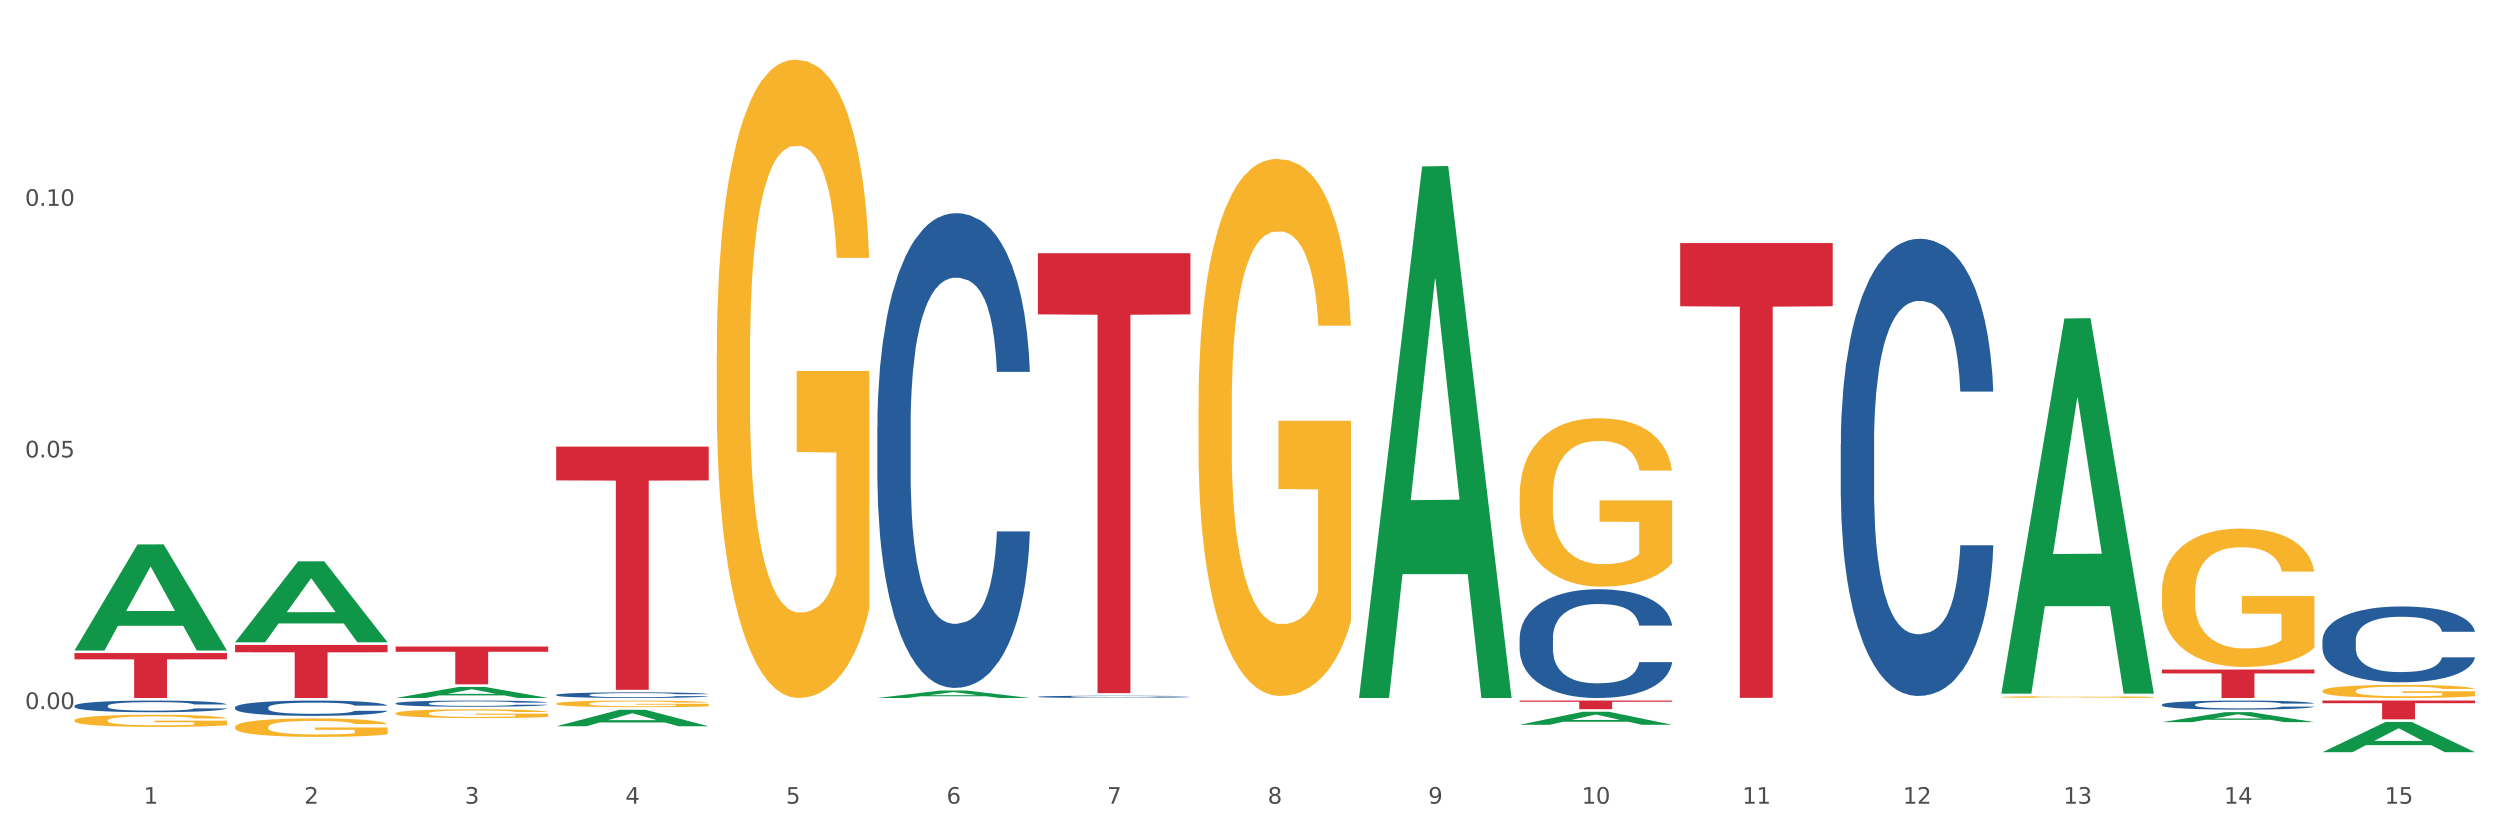 <?xml version="1.0" encoding="utf-8" standalone="no"?>
<!DOCTYPE svg PUBLIC "-//W3C//DTD SVG 1.1//EN"
  "http://www.w3.org/Graphics/SVG/1.1/DTD/svg11.dtd">
<svg xmlns:xlink="http://www.w3.org/1999/xlink" width="1080pt" height="360pt" viewBox="0 0 1080 360" xmlns="http://www.w3.org/2000/svg" version="1.1">
 <rect x="0" y="0" width="1080" height="360" fill="#333333" stroke="none"/>
 <defs>
  <style type="text/css">*{stroke-linejoin: round; stroke-linecap: butt}</style>
 </defs>
 <g id="figure_1">
  <g id="patch_1">
   <path d="M 0 360 
L 1080 360 
L 1080 0 
L 0 0 
z
" style="fill: #ffffff; stroke: #ffffff; stroke-linejoin: miter"/>
  </g>
  <g id="axes_1">
   <g id="matplotlib.axis_1">
    <g id="xtick_1">
     <g id="text_1">
      <!-- 1 -->
      <g style="fill: #4d4d4d" transform="translate(62.07 347.204) scale(0.096 -0.096)">
       <defs>
        <path id="DejaVuSans-31" d="M 794 531 
L 1825 531 
L 1825 4091 
L 703 3866 
L 703 4441 
L 1819 4666 
L 2450 4666 
L 2450 531 
L 3481 531 
L 3481 0 
L 794 0 
L 794 531 
z
" transform="scale(0.016)"/>
       </defs>
       <use xlink:href="#DejaVuSans-31"/>
      </g>
     </g>
    </g>
    <g id="xtick_2">
     <g id="text_2">
      <!-- 2 -->
      <g style="fill: #4d4d4d" transform="translate(131.436 347.204) scale(0.096 -0.096)">
       <defs>
        <path id="DejaVuSans-32" d="M 1228 531 
L 3431 531 
L 3431 0 
L 469 0 
L 469 531 
Q 828 903 1448 1529 
Q 2069 2156 2228 2338 
Q 2531 2678 2651 2914 
Q 2772 3150 2772 3378 
Q 2772 3750 2511 3984 
Q 2250 4219 1831 4219 
Q 1534 4219 1204 4116 
Q 875 4013 500 3803 
L 500 4441 
Q 881 4594 1212 4672 
Q 1544 4750 1819 4750 
Q 2544 4750 2975 4387 
Q 3406 4025 3406 3419 
Q 3406 3131 3298 2873 
Q 3191 2616 2906 2266 
Q 2828 2175 2409 1742 
Q 1991 1309 1228 531 
z
" transform="scale(0.016)"/>
       </defs>
       <use xlink:href="#DejaVuSans-32"/>
      </g>
     </g>
    </g>
    <g id="xtick_3">
     <g id="text_3">
      <!-- 3 -->
      <g style="fill: #4d4d4d" transform="translate(200.802 347.204) scale(0.096 -0.096)">
       <defs>
        <path id="DejaVuSans-33" d="M 2597 2516 
Q 3050 2419 3304 2112 
Q 3559 1806 3559 1356 
Q 3559 666 3084 287 
Q 2609 -91 1734 -91 
Q 1441 -91 1130 -33 
Q 819 25 488 141 
L 488 750 
Q 750 597 1062 519 
Q 1375 441 1716 441 
Q 2309 441 2620 675 
Q 2931 909 2931 1356 
Q 2931 1769 2642 2001 
Q 2353 2234 1838 2234 
L 1294 2234 
L 1294 2753 
L 1863 2753 
Q 2328 2753 2575 2939 
Q 2822 3125 2822 3475 
Q 2822 3834 2567 4026 
Q 2313 4219 1838 4219 
Q 1578 4219 1281 4162 
Q 984 4106 628 3988 
L 628 4550 
Q 988 4650 1302 4700 
Q 1616 4750 1894 4750 
Q 2613 4750 3031 4423 
Q 3450 4097 3450 3541 
Q 3450 3153 3228 2886 
Q 3006 2619 2597 2516 
z
" transform="scale(0.016)"/>
       </defs>
       <use xlink:href="#DejaVuSans-33"/>
      </g>
     </g>
    </g>
    <g id="xtick_4">
     <g id="text_4">
      <!-- 4 -->
      <g style="fill: #4d4d4d" transform="translate(270.169 347.204) scale(0.096 -0.096)">
       <defs>
        <path id="DejaVuSans-34" d="M 2419 4116 
L 825 1625 
L 2419 1625 
L 2419 4116 
z
M 2253 4666 
L 3047 4666 
L 3047 1625 
L 3713 1625 
L 3713 1100 
L 3047 1100 
L 3047 0 
L 2419 0 
L 2419 1100 
L 313 1100 
L 313 1709 
L 2253 4666 
z
" transform="scale(0.016)"/>
       </defs>
       <use xlink:href="#DejaVuSans-34"/>
      </g>
     </g>
    </g>
    <g id="xtick_5">
     <g id="text_5">
      <!-- 5 -->
      <g style="fill: #4d4d4d" transform="translate(339.535 347.204) scale(0.096 -0.096)">
       <defs>
        <path id="DejaVuSans-35" d="M 691 4666 
L 3169 4666 
L 3169 4134 
L 1269 4134 
L 1269 2991 
Q 1406 3038 1543 3061 
Q 1681 3084 1819 3084 
Q 2600 3084 3056 2656 
Q 3513 2228 3513 1497 
Q 3513 744 3044 326 
Q 2575 -91 1722 -91 
Q 1428 -91 1123 -41 
Q 819 9 494 109 
L 494 744 
Q 775 591 1075 516 
Q 1375 441 1709 441 
Q 2250 441 2565 725 
Q 2881 1009 2881 1497 
Q 2881 1984 2565 2268 
Q 2250 2553 1709 2553 
Q 1456 2553 1204 2497 
Q 953 2441 691 2322 
L 691 4666 
z
" transform="scale(0.016)"/>
       </defs>
       <use xlink:href="#DejaVuSans-35"/>
      </g>
     </g>
    </g>
    <g id="xtick_6">
     <g id="text_6">
      <!-- 6 -->
      <g style="fill: #4d4d4d" transform="translate(408.901 347.204) scale(0.096 -0.096)">
       <defs>
        <path id="DejaVuSans-36" d="M 2113 2584 
Q 1688 2584 1439 2293 
Q 1191 2003 1191 1497 
Q 1191 994 1439 701 
Q 1688 409 2113 409 
Q 2538 409 2786 701 
Q 3034 994 3034 1497 
Q 3034 2003 2786 2293 
Q 2538 2584 2113 2584 
z
M 3366 4563 
L 3366 3988 
Q 3128 4100 2886 4159 
Q 2644 4219 2406 4219 
Q 1781 4219 1451 3797 
Q 1122 3375 1075 2522 
Q 1259 2794 1537 2939 
Q 1816 3084 2150 3084 
Q 2853 3084 3261 2657 
Q 3669 2231 3669 1497 
Q 3669 778 3244 343 
Q 2819 -91 2113 -91 
Q 1303 -91 875 529 
Q 447 1150 447 2328 
Q 447 3434 972 4092 
Q 1497 4750 2381 4750 
Q 2619 4750 2861 4703 
Q 3103 4656 3366 4563 
z
" transform="scale(0.016)"/>
       </defs>
       <use xlink:href="#DejaVuSans-36"/>
      </g>
     </g>
    </g>
    <g id="xtick_7">
     <g id="text_7">
      <!-- 7 -->
      <g style="fill: #4d4d4d" transform="translate(478.267 347.204) scale(0.096 -0.096)">
       <defs>
        <path id="DejaVuSans-37" d="M 525 4666 
L 3525 4666 
L 3525 4397 
L 1831 0 
L 1172 0 
L 2766 4134 
L 525 4134 
L 525 4666 
z
" transform="scale(0.016)"/>
       </defs>
       <use xlink:href="#DejaVuSans-37"/>
      </g>
     </g>
    </g>
    <g id="xtick_8">
     <g id="text_8">
      <!-- 8 -->
      <g style="fill: #4d4d4d" transform="translate(547.634 347.204) scale(0.096 -0.096)">
       <defs>
        <path id="DejaVuSans-38" d="M 2034 2216 
Q 1584 2216 1326 1975 
Q 1069 1734 1069 1313 
Q 1069 891 1326 650 
Q 1584 409 2034 409 
Q 2484 409 2743 651 
Q 3003 894 3003 1313 
Q 3003 1734 2745 1975 
Q 2488 2216 2034 2216 
z
M 1403 2484 
Q 997 2584 770 2862 
Q 544 3141 544 3541 
Q 544 4100 942 4425 
Q 1341 4750 2034 4750 
Q 2731 4750 3128 4425 
Q 3525 4100 3525 3541 
Q 3525 3141 3298 2862 
Q 3072 2584 2669 2484 
Q 3125 2378 3379 2068 
Q 3634 1759 3634 1313 
Q 3634 634 3220 271 
Q 2806 -91 2034 -91 
Q 1263 -91 848 271 
Q 434 634 434 1313 
Q 434 1759 690 2068 
Q 947 2378 1403 2484 
z
M 1172 3481 
Q 1172 3119 1398 2916 
Q 1625 2713 2034 2713 
Q 2441 2713 2670 2916 
Q 2900 3119 2900 3481 
Q 2900 3844 2670 4047 
Q 2441 4250 2034 4250 
Q 1625 4250 1398 4047 
Q 1172 3844 1172 3481 
z
" transform="scale(0.016)"/>
       </defs>
       <use xlink:href="#DejaVuSans-38"/>
      </g>
     </g>
    </g>
    <g id="xtick_9">
     <g id="text_9">
      <!-- 9 -->
      <g style="fill: #4d4d4d" transform="translate(617 347.204) scale(0.096 -0.096)">
       <defs>
        <path id="DejaVuSans-39" d="M 703 97 
L 703 672 
Q 941 559 1184 500 
Q 1428 441 1663 441 
Q 2288 441 2617 861 
Q 2947 1281 2994 2138 
Q 2813 1869 2534 1725 
Q 2256 1581 1919 1581 
Q 1219 1581 811 2004 
Q 403 2428 403 3163 
Q 403 3881 828 4315 
Q 1253 4750 1959 4750 
Q 2769 4750 3195 4129 
Q 3622 3509 3622 2328 
Q 3622 1225 3098 567 
Q 2575 -91 1691 -91 
Q 1453 -91 1209 -44 
Q 966 3 703 97 
z
M 1959 2075 
Q 2384 2075 2632 2365 
Q 2881 2656 2881 3163 
Q 2881 3666 2632 3958 
Q 2384 4250 1959 4250 
Q 1534 4250 1286 3958 
Q 1038 3666 1038 3163 
Q 1038 2656 1286 2365 
Q 1534 2075 1959 2075 
z
" transform="scale(0.016)"/>
       </defs>
       <use xlink:href="#DejaVuSans-39"/>
      </g>
     </g>
    </g>
    <g id="xtick_10">
     <g id="text_10">
      <!-- 10 -->
      <g style="fill: #4d4d4d" transform="translate(683.312 347.204) scale(0.096 -0.096)">
       <defs>
        <path id="DejaVuSans-30" d="M 2034 4250 
Q 1547 4250 1301 3770 
Q 1056 3291 1056 2328 
Q 1056 1369 1301 889 
Q 1547 409 2034 409 
Q 2525 409 2770 889 
Q 3016 1369 3016 2328 
Q 3016 3291 2770 3770 
Q 2525 4250 2034 4250 
z
M 2034 4750 
Q 2819 4750 3233 4129 
Q 3647 3509 3647 2328 
Q 3647 1150 3233 529 
Q 2819 -91 2034 -91 
Q 1250 -91 836 529 
Q 422 1150 422 2328 
Q 422 3509 836 4129 
Q 1250 4750 2034 4750 
z
" transform="scale(0.016)"/>
       </defs>
       <use xlink:href="#DejaVuSans-31"/>
       <use xlink:href="#DejaVuSans-30" transform="translate(63.623 0)"/>
      </g>
     </g>
    </g>
    <g id="xtick_11">
     <g id="text_11">
      <!-- 11 -->
      <g style="fill: #4d4d4d" transform="translate(752.678 347.204) scale(0.096 -0.096)">
       <use xlink:href="#DejaVuSans-31"/>
       <use xlink:href="#DejaVuSans-31" transform="translate(63.623 0)"/>
      </g>
     </g>
    </g>
    <g id="xtick_12">
     <g id="text_12">
      <!-- 12 -->
      <g style="fill: #4d4d4d" transform="translate(822.044 347.204) scale(0.096 -0.096)">
       <use xlink:href="#DejaVuSans-31"/>
       <use xlink:href="#DejaVuSans-32" transform="translate(63.623 0)"/>
      </g>
     </g>
    </g>
    <g id="xtick_13">
     <g id="text_13">
      <!-- 13 -->
      <g style="fill: #4d4d4d" transform="translate(891.411 347.204) scale(0.096 -0.096)">
       <use xlink:href="#DejaVuSans-31"/>
       <use xlink:href="#DejaVuSans-33" transform="translate(63.623 0)"/>
      </g>
     </g>
    </g>
    <g id="xtick_14">
     <g id="text_14">
      <!-- 14 -->
      <g style="fill: #4d4d4d" transform="translate(960.777 347.204) scale(0.096 -0.096)">
       <use xlink:href="#DejaVuSans-31"/>
       <use xlink:href="#DejaVuSans-34" transform="translate(63.623 0)"/>
      </g>
     </g>
    </g>
    <g id="xtick_15">
     <g id="text_15">
      <!-- 15 -->
      <g style="fill: #4d4d4d" transform="translate(1030.143 347.204) scale(0.096 -0.096)">
       <use xlink:href="#DejaVuSans-31"/>
       <use xlink:href="#DejaVuSans-35" transform="translate(63.623 0)"/>
      </g>
     </g>
    </g>
    <g id="xtick_16"/>
    <g id="xtick_17"/>
    <g id="xtick_18"/>
    <g id="xtick_19"/>
    <g id="xtick_20"/>
    <g id="xtick_21"/>
    <g id="xtick_22"/>
    <g id="xtick_23"/>
    <g id="xtick_24"/>
    <g id="xtick_25"/>
    <g id="xtick_26"/>
    <g id="xtick_27"/>
    <g id="xtick_28"/>
    <g id="xtick_29"/>
   </g>
   <g id="matplotlib.axis_2">
    <g id="ytick_1">
     <g id="text_16">
      <!-- 0.00 -->
      <g style="fill: #4d4d4d" transform="translate(10.8 306.292) scale(0.096 -0.096)">
       <defs>
        <path id="DejaVuSans-2e" d="M 684 794 
L 1344 794 
L 1344 0 
L 684 0 
L 684 794 
z
" transform="scale(0.016)"/>
       </defs>
       <use xlink:href="#DejaVuSans-30"/>
       <use xlink:href="#DejaVuSans-2e" transform="translate(63.623 0)"/>
       <use xlink:href="#DejaVuSans-30" transform="translate(95.41 0)"/>
       <use xlink:href="#DejaVuSans-30" transform="translate(159.033 0)"/>
      </g>
     </g>
    </g>
    <g id="ytick_2">
     <g id="text_17">
      <!-- 0.05 -->
      <g style="fill: #4d4d4d" transform="translate(10.8 197.61) scale(0.096 -0.096)">
       <use xlink:href="#DejaVuSans-30"/>
       <use xlink:href="#DejaVuSans-2e" transform="translate(63.623 0)"/>
       <use xlink:href="#DejaVuSans-30" transform="translate(95.41 0)"/>
       <use xlink:href="#DejaVuSans-35" transform="translate(159.033 0)"/>
      </g>
     </g>
    </g>
    <g id="ytick_3">
     <g id="text_18">
      <!-- 0.10 -->
      <g style="fill: #4d4d4d" transform="translate(10.8 88.927) scale(0.096 -0.096)">
       <use xlink:href="#DejaVuSans-30"/>
       <use xlink:href="#DejaVuSans-2e" transform="translate(63.623 0)"/>
       <use xlink:href="#DejaVuSans-31" transform="translate(95.41 0)"/>
       <use xlink:href="#DejaVuSans-30" transform="translate(159.033 0)"/>
      </g>
     </g>
    </g>
    <g id="ytick_4"/>
    <g id="ytick_5"/>
    <g id="ytick_6"/>
   </g>
   <g id="PolyCollection_1">
    <path d="M 32.175 280.944 
L 32.243 280.901 
L 59.417 235.198 
L 70.695 235.155 
L 98.073 281.03 
L 85.029 281.03 
L 79.119 270.347 
L 51.061 270.347 
L 50.857 270.52 
L 45.151 281.03 
L 32.175 281.03 
L 32.175 280.944 
L 54.594 263.972 
L 75.586 263.929 
L 65.192 244.933 
L 65.056 244.847 
L 64.92 244.976 
L 54.526 263.929 
L 54.594 263.972 
L 32.175 280.944 
z
" clip-path="url(#pd19b964a0b)" style="fill: #109648"/>
    <path d="M 240.274 303.972 
L 240.351 303.969 
L 240.351 303.875 
L 240.507 303.794 
L 241.285 303.597 
L 242.452 303.434 
L 243.308 303.348 
L 244.164 303.277 
L 245.175 303.206 
L 246.42 303.133 
L 248.676 303.025 
L 250.077 302.97 
L 251.788 302.912 
L 254.9 302.828 
L 257.157 302.781 
L 259.491 302.742 
L 263.303 302.694 
L 265.793 302.673 
L 268.438 302.658 
L 271.628 302.647 
L 274.04 302.645 
L 279.33 302.652 
L 283.843 302.676 
L 286.021 302.694 
L 288.822 302.726 
L 290.3 302.747 
L 292.712 302.789 
L 295.202 302.844 
L 296.913 302.891 
L 299.481 302.98 
L 301.426 303.07 
L 303.215 303.18 
L 304.149 303.256 
L 304.849 303.327 
L 305.471 303.408 
L 306.094 303.537 
L 292.089 303.537 
L 291.545 303.445 
L 290.689 303.358 
L 289.444 303.274 
L 288.355 303.222 
L 286.488 303.156 
L 284.776 303.114 
L 282.987 303.083 
L 280.808 303.056 
L 279.097 303.043 
L 276.685 303.033 
L 271.939 303.035 
L 268.749 303.056 
L 266.571 303.083 
L 265.17 303.106 
L 263.925 303.133 
L 262.525 303.169 
L 260.891 303.224 
L 259.724 303.274 
L 258.557 303.337 
L 257.623 303.4 
L 256.768 303.474 
L 256.067 303.552 
L 255.523 303.634 
L 255.056 303.733 
L 254.667 303.899 
L 254.667 304.258 
L 254.823 304.339 
L 255.212 304.447 
L 255.678 304.528 
L 256.456 304.625 
L 257.157 304.691 
L 258.479 304.785 
L 259.957 304.864 
L 261.124 304.914 
L 262.291 304.956 
L 264.314 305.014 
L 266.571 305.061 
L 268.516 305.09 
L 271.161 305.116 
L 272.95 305.126 
L 274.506 305.132 
L 278.319 305.132 
L 281.042 305.124 
L 284.076 305.105 
L 286.41 305.082 
L 288.355 305.053 
L 290.533 305.006 
L 291.934 304.961 
L 291.934 304.413 
L 274.818 304.41 
L 274.818 304.046 
L 306.172 304.046 
L 306.172 305.116 
L 304.849 305.171 
L 303.371 305.221 
L 301.815 305.265 
L 299.481 305.321 
L 296.68 305.373 
L 294.19 305.41 
L 291.545 305.441 
L 288.433 305.47 
L 284.387 305.496 
L 281.897 305.507 
L 278.785 305.515 
L 275.129 305.517 
L 271.939 305.512 
L 268.827 305.499 
L 265.559 305.475 
L 262.369 305.441 
L 259.957 305.407 
L 257.546 305.365 
L 254.978 305.31 
L 252.955 305.258 
L 251.399 305.21 
L 249.688 305.15 
L 247.82 305.071 
L 246.42 305.001 
L 245.175 304.927 
L 243.853 304.833 
L 242.919 304.751 
L 241.985 304.649 
L 241.441 304.573 
L 240.818 304.455 
L 240.351 304.29 
L 240.274 303.972 
z
" clip-path="url(#pd19b964a0b)" style="fill: #f7b32b"/>
    <path d="M 309.64 153.196 
L 309.718 152.945 
L 309.718 143.878 
L 309.873 136.071 
L 310.651 117.182 
L 311.818 101.567 
L 312.674 93.256 
L 313.53 86.456 
L 314.541 79.656 
L 315.786 72.604 
L 318.042 62.278 
L 319.443 56.989 
L 321.155 51.448 
L 324.267 43.389 
L 326.523 38.856 
L 328.857 35.078 
L 332.669 30.545 
L 335.159 28.53 
L 337.804 27.019 
L 340.994 26.011 
L 343.406 25.759 
L 348.696 26.515 
L 353.209 28.782 
L 355.387 30.545 
L 358.188 33.567 
L 359.666 35.582 
L 362.078 39.611 
L 364.568 44.9 
L 366.279 49.434 
L 368.847 57.997 
L 370.792 66.559 
L 372.581 77.137 
L 373.515 84.441 
L 374.215 91.241 
L 374.838 99.048 
L 375.46 111.389 
L 361.456 111.389 
L 360.911 102.574 
L 360.055 94.263 
L 358.81 86.204 
L 357.721 81.167 
L 355.854 74.871 
L 354.142 70.841 
L 352.353 67.819 
L 350.174 65.3 
L 348.463 64.041 
L 346.051 63.034 
L 341.305 63.285 
L 338.115 65.3 
L 335.937 67.819 
L 334.536 70.085 
L 333.292 72.604 
L 331.891 76.13 
L 330.257 81.419 
L 329.09 86.204 
L 327.923 92.248 
L 326.99 98.293 
L 326.134 105.345 
L 325.434 112.9 
L 324.889 120.708 
L 324.422 130.278 
L 324.033 146.145 
L 324.033 180.648 
L 324.189 188.456 
L 324.578 198.782 
L 325.045 206.589 
L 325.823 215.907 
L 326.523 222.204 
L 327.845 231.27 
L 329.324 238.826 
L 330.491 243.611 
L 331.658 247.641 
L 333.681 253.182 
L 335.937 257.715 
L 337.882 260.485 
L 340.527 263.004 
L 342.317 264.011 
L 343.873 264.515 
L 347.685 264.515 
L 350.408 263.759 
L 353.442 261.996 
L 355.776 259.73 
L 357.721 256.959 
L 359.9 252.426 
L 361.3 248.144 
L 361.3 195.507 
L 344.184 195.256 
L 344.184 160.248 
L 375.538 160.248 
L 375.538 263.004 
L 374.215 268.293 
L 372.737 273.078 
L 371.181 277.359 
L 368.847 282.648 
L 366.046 287.685 
L 363.556 291.211 
L 360.911 294.233 
L 357.799 297.004 
L 353.753 299.522 
L 351.264 300.53 
L 348.152 301.285 
L 344.495 301.537 
L 341.305 301.033 
L 338.193 299.774 
L 334.925 297.507 
L 331.736 294.233 
L 329.324 290.959 
L 326.912 286.93 
L 324.344 281.641 
L 322.322 276.604 
L 320.766 272.07 
L 319.054 266.278 
L 317.187 258.722 
L 315.786 251.922 
L 314.541 244.87 
L 313.219 235.804 
L 312.285 227.996 
L 311.352 218.174 
L 310.807 210.87 
L 310.184 199.537 
L 309.718 183.67 
L 309.64 153.196 
z
" clip-path="url(#pd19b964a0b)" style="fill: #f7b32b"/>
    <path d="M 517.739 175.86 
L 517.816 175.648 
L 517.816 168.02 
L 517.972 161.451 
L 518.75 145.56 
L 519.917 132.423 
L 520.773 125.431 
L 521.629 119.71 
L 522.64 113.989 
L 523.885 108.056 
L 526.141 99.369 
L 527.542 94.919 
L 529.253 90.258 
L 532.365 83.477 
L 534.621 79.663 
L 536.956 76.485 
L 540.768 72.671 
L 543.257 70.976 
L 545.903 69.705 
L 549.093 68.857 
L 551.504 68.645 
L 556.795 69.281 
L 561.307 71.188 
L 563.486 72.671 
L 566.287 75.214 
L 567.765 76.909 
L 570.177 80.299 
L 572.666 84.748 
L 574.378 88.562 
L 576.946 95.767 
L 578.891 102.971 
L 580.68 111.87 
L 581.614 118.015 
L 582.314 123.736 
L 582.936 130.304 
L 583.559 140.686 
L 569.554 140.686 
L 569.01 133.27 
L 568.154 126.278 
L 566.909 119.498 
L 565.82 115.26 
L 563.953 109.963 
L 562.241 106.573 
L 560.452 104.03 
L 558.273 101.911 
L 556.562 100.852 
L 554.15 100.004 
L 549.404 100.216 
L 546.214 101.911 
L 544.035 104.03 
L 542.635 105.937 
L 541.39 108.056 
L 539.99 111.022 
L 538.356 115.472 
L 537.189 119.498 
L 536.022 124.583 
L 535.088 129.668 
L 534.232 135.601 
L 533.532 141.958 
L 532.988 148.526 
L 532.521 156.578 
L 532.132 169.927 
L 532.132 198.955 
L 532.287 205.524 
L 532.676 214.211 
L 533.143 220.779 
L 533.921 228.619 
L 534.621 233.916 
L 535.944 241.544 
L 537.422 247.901 
L 538.589 251.927 
L 539.756 255.317 
L 541.779 259.978 
L 544.035 263.792 
L 545.981 266.123 
L 548.626 268.242 
L 550.415 269.09 
L 551.971 269.513 
L 555.784 269.513 
L 558.507 268.878 
L 561.541 267.394 
L 563.875 265.487 
L 565.82 263.157 
L 567.998 259.343 
L 569.399 255.741 
L 569.399 211.456 
L 552.282 211.245 
L 552.282 181.792 
L 583.636 181.792 
L 583.636 268.242 
L 582.314 272.692 
L 580.836 276.717 
L 579.28 280.32 
L 576.946 284.769 
L 574.145 289.007 
L 571.655 291.973 
L 569.01 294.516 
L 565.898 296.847 
L 561.852 298.965 
L 559.362 299.813 
L 556.25 300.449 
L 552.594 300.661 
L 549.404 300.237 
L 546.292 299.177 
L 543.024 297.27 
L 539.834 294.516 
L 537.422 291.761 
L 535.01 288.371 
L 532.443 283.922 
L 530.42 279.684 
L 528.864 275.87 
L 527.153 270.997 
L 525.285 264.64 
L 523.885 258.919 
L 522.64 252.986 
L 521.317 245.358 
L 520.384 238.79 
L 519.45 230.526 
L 518.906 224.382 
L 518.283 214.847 
L 517.816 201.498 
L 517.739 175.86 
z
" clip-path="url(#pd19b964a0b)" style="fill: #f7b32b"/>
    <path d="M 656.471 214.302 
L 656.549 214.235 
L 656.549 211.843 
L 656.704 209.783 
L 657.482 204.799 
L 658.649 200.678 
L 659.505 198.486 
L 660.361 196.691 
L 661.372 194.897 
L 662.617 193.036 
L 664.874 190.312 
L 666.274 188.916 
L 667.986 187.454 
L 671.098 185.328 
L 673.354 184.131 
L 675.688 183.135 
L 679.5 181.938 
L 681.99 181.407 
L 684.635 181.008 
L 687.825 180.742 
L 690.237 180.676 
L 695.527 180.875 
L 700.04 181.473 
L 702.218 181.938 
L 705.019 182.736 
L 706.497 183.267 
L 708.909 184.331 
L 711.399 185.726 
L 713.111 186.922 
L 715.678 189.182 
L 717.623 191.441 
L 719.412 194.232 
L 720.346 196.16 
L 721.046 197.954 
L 721.669 200.014 
L 722.291 203.27 
L 708.287 203.27 
L 707.742 200.944 
L 706.886 198.751 
L 705.642 196.625 
L 704.552 195.296 
L 702.685 193.634 
L 700.973 192.571 
L 699.184 191.774 
L 697.006 191.109 
L 695.294 190.777 
L 692.882 190.511 
L 688.136 190.577 
L 684.946 191.109 
L 682.768 191.774 
L 681.367 192.372 
L 680.123 193.036 
L 678.722 193.967 
L 677.088 195.362 
L 675.921 196.625 
L 674.754 198.22 
L 673.821 199.815 
L 672.965 201.675 
L 672.265 203.669 
L 671.72 205.729 
L 671.253 208.254 
L 670.864 212.441 
L 670.864 221.545 
L 671.02 223.605 
L 671.409 226.33 
L 671.876 228.39 
L 672.654 230.849 
L 673.354 232.51 
L 674.677 234.903 
L 676.155 236.896 
L 677.322 238.159 
L 678.489 239.222 
L 680.512 240.684 
L 682.768 241.88 
L 684.713 242.611 
L 687.358 243.276 
L 689.148 243.542 
L 690.704 243.675 
L 694.516 243.675 
L 697.239 243.475 
L 700.273 243.01 
L 702.607 242.412 
L 704.552 241.681 
L 706.731 240.485 
L 708.131 239.355 
L 708.131 225.466 
L 691.015 225.4 
L 691.015 216.162 
L 722.369 216.162 
L 722.369 243.276 
L 721.046 244.671 
L 719.568 245.934 
L 718.012 247.064 
L 715.678 248.459 
L 712.877 249.788 
L 710.387 250.719 
L 707.742 251.516 
L 704.63 252.247 
L 700.584 252.912 
L 698.095 253.178 
L 694.983 253.377 
L 691.326 253.443 
L 688.136 253.31 
L 685.024 252.978 
L 681.756 252.38 
L 678.567 251.516 
L 676.155 250.652 
L 673.743 249.589 
L 671.175 248.193 
L 669.153 246.864 
L 667.597 245.668 
L 665.885 244.14 
L 664.018 242.146 
L 662.617 240.352 
L 661.372 238.491 
L 660.05 236.099 
L 659.116 234.039 
L 658.183 231.447 
L 657.638 229.52 
L 657.016 226.529 
L 656.549 222.343 
L 656.471 214.302 
z
" clip-path="url(#pd19b964a0b)" style="fill: #f7b32b"/>
    <path d="M 864.57 301.124 
L 864.647 301.123 
L 864.647 301.098 
L 864.803 301.076 
L 865.581 301.024 
L 866.748 300.98 
L 867.604 300.957 
L 868.46 300.938 
L 869.471 300.919 
L 870.716 300.9 
L 872.972 300.871 
L 874.373 300.856 
L 876.084 300.841 
L 879.196 300.818 
L 881.453 300.806 
L 883.787 300.795 
L 887.599 300.782 
L 890.089 300.777 
L 892.734 300.773 
L 895.924 300.77 
L 898.336 300.769 
L 903.626 300.771 
L 908.139 300.777 
L 910.317 300.782 
L 913.118 300.791 
L 914.596 300.796 
L 917.008 300.808 
L 919.498 300.822 
L 921.209 300.835 
L 923.777 300.859 
L 925.722 300.883 
L 927.511 300.912 
L 928.445 300.932 
L 929.145 300.951 
L 929.767 300.973 
L 930.39 301.008 
L 916.385 301.008 
L 915.841 300.983 
L 914.985 300.96 
L 913.74 300.937 
L 912.651 300.923 
L 910.784 300.906 
L 909.072 300.895 
L 907.283 300.886 
L 905.104 300.879 
L 903.393 300.876 
L 900.981 300.873 
L 896.235 300.874 
L 893.045 300.879 
L 890.867 300.886 
L 889.466 300.892 
L 888.221 300.9 
L 886.821 300.909 
L 885.187 300.924 
L 884.02 300.937 
L 882.853 300.954 
L 881.919 300.971 
L 881.064 300.991 
L 880.363 301.012 
L 879.819 301.033 
L 879.352 301.06 
L 878.963 301.104 
L 878.963 301.2 
L 879.119 301.222 
L 879.508 301.251 
L 879.974 301.273 
L 880.752 301.299 
L 881.453 301.316 
L 882.775 301.341 
L 884.253 301.362 
L 885.42 301.376 
L 886.587 301.387 
L 888.61 301.402 
L 890.867 301.415 
L 892.812 301.423 
L 895.457 301.43 
L 897.246 301.433 
L 898.802 301.434 
L 902.615 301.434 
L 905.338 301.432 
L 908.372 301.427 
L 910.706 301.421 
L 912.651 301.413 
L 914.829 301.4 
L 916.23 301.388 
L 916.23 301.242 
L 899.114 301.241 
L 899.114 301.144 
L 930.468 301.144 
L 930.468 301.43 
L 929.145 301.444 
L 927.667 301.458 
L 926.111 301.47 
L 923.777 301.484 
L 920.976 301.498 
L 918.486 301.508 
L 915.841 301.517 
L 912.729 301.524 
L 908.683 301.531 
L 906.193 301.534 
L 903.081 301.536 
L 899.425 301.537 
L 896.235 301.536 
L 893.123 301.532 
L 889.855 301.526 
L 886.665 301.517 
L 884.253 301.508 
L 881.842 301.496 
L 879.274 301.482 
L 877.251 301.468 
L 875.695 301.455 
L 873.984 301.439 
L 872.116 301.418 
L 870.716 301.399 
L 869.471 301.379 
L 868.149 301.354 
L 867.215 301.332 
L 866.281 301.305 
L 865.737 301.285 
L 865.114 301.253 
L 864.647 301.209 
L 864.57 301.124 
z
" clip-path="url(#pd19b964a0b)" style="fill: #f7b32b"/>
    <path d="M 1003.302 302.645 
L 1069.2 302.645 
L 1069.2 303.773 
L 1043.278 303.78 
L 1043.278 310.763 
L 1029.068 310.763 
L 1029.068 303.78 
L 1003.302 303.773 
L 1003.302 302.652 
L 1003.302 302.645 
z
" clip-path="url(#pd19b964a0b)" style="fill: #d62839"/>
    <path d="M 933.936 289.228 
L 999.834 289.228 
L 999.834 290.938 
L 973.912 290.95 
L 973.912 301.537 
L 959.702 301.537 
L 959.702 290.95 
L 933.936 290.938 
L 933.936 289.239 
L 933.936 289.228 
z
" clip-path="url(#pd19b964a0b)" style="fill: #d62839"/>
    <path d="M 725.837 105.001 
L 791.735 105.001 
L 791.735 132.306 
L 765.813 132.491 
L 765.813 301.49 
L 751.603 301.49 
L 751.603 132.491 
L 725.837 132.306 
L 725.837 105.185 
L 725.837 105.001 
z
" clip-path="url(#pd19b964a0b)" style="fill: #d62839"/>
    <path d="M 656.471 302.645 
L 722.369 302.645 
L 722.369 303.161 
L 696.447 303.165 
L 696.447 306.364 
L 682.237 306.364 
L 682.237 303.165 
L 656.471 303.161 
L 656.471 302.648 
L 656.471 302.645 
z
" clip-path="url(#pd19b964a0b)" style="fill: #d62839"/>
    <path d="M 448.372 109.396 
L 514.27 109.396 
L 514.27 135.806 
L 488.348 135.984 
L 488.348 299.442 
L 474.138 299.442 
L 474.138 135.984 
L 448.372 135.806 
L 448.372 109.574 
L 448.372 109.396 
z
" clip-path="url(#pd19b964a0b)" style="fill: #d62839"/>
    <path d="M 240.274 192.929 
L 306.172 192.929 
L 306.172 207.528 
L 280.25 207.626 
L 280.25 297.98 
L 266.039 297.98 
L 266.039 207.626 
L 240.274 207.528 
L 240.274 193.028 
L 240.274 192.929 
z
" clip-path="url(#pd19b964a0b)" style="fill: #d62839"/>
    <path d="M 101.541 278.6 
L 167.439 278.6 
L 167.439 281.788 
L 141.517 281.809 
L 141.517 301.537 
L 127.307 301.537 
L 127.307 281.809 
L 101.541 281.788 
L 101.541 278.622 
L 101.541 278.6 
z
" clip-path="url(#pd19b964a0b)" style="fill: #d62839"/>
    <path d="M 170.907 308.174 
L 170.985 308.17 
L 170.985 308.045 
L 171.141 307.938 
L 171.919 307.677 
L 173.086 307.462 
L 173.942 307.348 
L 174.798 307.254 
L 175.809 307.16 
L 177.054 307.063 
L 179.31 306.921 
L 180.71 306.848 
L 182.422 306.771 
L 185.534 306.66 
L 187.79 306.598 
L 190.124 306.546 
L 193.937 306.483 
L 196.426 306.456 
L 199.072 306.435 
L 202.261 306.421 
L 204.673 306.417 
L 209.964 306.428 
L 214.476 306.459 
L 216.655 306.483 
L 219.456 306.525 
L 220.934 306.553 
L 223.346 306.608 
L 225.835 306.681 
L 227.547 306.744 
L 230.114 306.862 
L 232.059 306.98 
L 233.849 307.125 
L 234.783 307.226 
L 235.483 307.32 
L 236.105 307.427 
L 236.728 307.597 
L 222.723 307.597 
L 222.179 307.476 
L 221.323 307.361 
L 220.078 307.25 
L 218.989 307.181 
L 217.122 307.094 
L 215.41 307.039 
L 213.62 306.997 
L 211.442 306.962 
L 209.73 306.945 
L 207.319 306.931 
L 202.573 306.935 
L 199.383 306.962 
L 197.204 306.997 
L 195.804 307.028 
L 194.559 307.063 
L 193.159 307.112 
L 191.525 307.184 
L 190.358 307.25 
L 189.191 307.334 
L 188.257 307.417 
L 187.401 307.514 
L 186.701 307.618 
L 186.157 307.726 
L 185.69 307.858 
L 185.301 308.076 
L 185.301 308.552 
L 185.456 308.659 
L 185.845 308.802 
L 186.312 308.909 
L 187.09 309.038 
L 187.79 309.124 
L 189.113 309.249 
L 190.591 309.354 
L 191.758 309.419 
L 192.925 309.475 
L 194.948 309.551 
L 197.204 309.614 
L 199.149 309.652 
L 201.795 309.687 
L 203.584 309.701 
L 205.14 309.708 
L 208.952 309.708 
L 211.675 309.697 
L 214.71 309.673 
L 217.044 309.642 
L 218.989 309.603 
L 221.167 309.541 
L 222.568 309.482 
L 222.568 308.757 
L 205.451 308.753 
L 205.451 308.271 
L 236.805 308.271 
L 236.805 309.687 
L 235.483 309.76 
L 234.004 309.826 
L 232.448 309.885 
L 230.114 309.957 
L 227.314 310.027 
L 224.824 310.075 
L 222.179 310.117 
L 219.067 310.155 
L 215.021 310.19 
L 212.531 310.204 
L 209.419 310.214 
L 205.763 310.218 
L 202.573 310.211 
L 199.461 310.193 
L 196.193 310.162 
L 193.003 310.117 
L 190.591 310.072 
L 188.179 310.016 
L 185.612 309.944 
L 183.589 309.874 
L 182.033 309.812 
L 180.321 309.732 
L 178.454 309.628 
L 177.054 309.534 
L 175.809 309.437 
L 174.486 309.312 
L 173.553 309.204 
L 172.619 309.069 
L 172.074 308.968 
L 171.452 308.812 
L 170.985 308.593 
L 170.907 308.174 
z
" clip-path="url(#pd19b964a0b)" style="fill: #f7b32b"/>
    <path d="M 32.175 282.138 
L 98.073 282.138 
L 98.073 284.833 
L 72.151 284.852 
L 72.151 301.537 
L 57.941 301.537 
L 57.941 284.852 
L 32.175 284.833 
L 32.175 282.156 
L 32.175 282.138 
z
" clip-path="url(#pd19b964a0b)" style="fill: #d62839"/>
    <path d="M 1003.302 298.488 
L 1003.38 298.483 
L 1003.38 298.296 
L 1003.535 298.136 
L 1004.314 297.747 
L 1005.481 297.426 
L 1006.336 297.256 
L 1007.192 297.116 
L 1008.204 296.976 
L 1009.448 296.831 
L 1011.705 296.619 
L 1013.105 296.51 
L 1014.817 296.396 
L 1017.929 296.231 
L 1020.185 296.137 
L 1022.519 296.06 
L 1026.331 295.967 
L 1028.821 295.925 
L 1031.466 295.894 
L 1034.656 295.873 
L 1037.068 295.868 
L 1042.358 295.884 
L 1046.871 295.93 
L 1049.049 295.967 
L 1051.85 296.029 
L 1053.328 296.07 
L 1055.74 296.153 
L 1058.23 296.262 
L 1059.942 296.355 
L 1062.509 296.531 
L 1064.454 296.707 
L 1066.244 296.924 
L 1067.177 297.074 
L 1067.877 297.214 
L 1068.5 297.375 
L 1069.122 297.628 
L 1055.118 297.628 
L 1054.573 297.447 
L 1053.717 297.276 
L 1052.473 297.111 
L 1051.383 297.007 
L 1049.516 296.878 
L 1047.805 296.795 
L 1046.015 296.733 
L 1043.837 296.681 
L 1042.125 296.655 
L 1039.713 296.634 
L 1034.967 296.64 
L 1031.777 296.681 
L 1029.599 296.733 
L 1028.199 296.779 
L 1026.954 296.831 
L 1025.553 296.904 
L 1023.919 297.012 
L 1022.752 297.111 
L 1021.585 297.235 
L 1020.652 297.359 
L 1019.796 297.504 
L 1019.096 297.659 
L 1018.551 297.82 
L 1018.084 298.017 
L 1017.695 298.343 
L 1017.695 299.052 
L 1017.851 299.213 
L 1018.24 299.425 
L 1018.707 299.585 
L 1019.485 299.777 
L 1020.185 299.906 
L 1021.508 300.093 
L 1022.986 300.248 
L 1024.153 300.346 
L 1025.32 300.429 
L 1027.343 300.543 
L 1029.599 300.636 
L 1031.544 300.693 
L 1034.189 300.745 
L 1035.979 300.766 
L 1037.535 300.776 
L 1041.347 300.776 
L 1044.07 300.76 
L 1047.104 300.724 
L 1049.438 300.678 
L 1051.383 300.621 
L 1053.562 300.528 
L 1054.962 300.439 
L 1054.962 299.357 
L 1037.846 299.352 
L 1037.846 298.633 
L 1069.2 298.633 
L 1069.2 300.745 
L 1067.877 300.854 
L 1066.399 300.952 
L 1064.843 301.04 
L 1062.509 301.149 
L 1059.708 301.252 
L 1057.219 301.325 
L 1054.573 301.387 
L 1051.461 301.444 
L 1047.416 301.496 
L 1044.926 301.516 
L 1041.814 301.532 
L 1038.157 301.537 
L 1034.967 301.527 
L 1031.855 301.501 
L 1028.588 301.454 
L 1025.398 301.387 
L 1022.986 301.32 
L 1020.574 301.237 
L 1018.007 301.128 
L 1015.984 301.025 
L 1014.428 300.931 
L 1012.716 300.812 
L 1010.849 300.657 
L 1009.448 300.517 
L 1008.204 300.372 
L 1006.881 300.186 
L 1005.947 300.025 
L 1005.014 299.823 
L 1004.469 299.673 
L 1003.847 299.44 
L 1003.38 299.114 
L 1003.302 298.488 
z
" clip-path="url(#pd19b964a0b)" style="fill: #f7b32b"/>
    <path d="M 32.175 311.208 
L 32.253 311.203 
L 32.253 311.031 
L 32.408 310.882 
L 33.186 310.523 
L 34.353 310.226 
L 35.209 310.068 
L 36.065 309.939 
L 37.076 309.809 
L 38.321 309.675 
L 40.578 309.479 
L 41.978 309.378 
L 43.69 309.273 
L 46.802 309.12 
L 49.058 309.033 
L 51.392 308.962 
L 55.204 308.875 
L 57.694 308.837 
L 60.339 308.808 
L 63.529 308.789 
L 65.941 308.784 
L 71.231 308.799 
L 75.744 308.842 
L 77.922 308.875 
L 80.723 308.933 
L 82.201 308.971 
L 84.613 309.048 
L 87.103 309.148 
L 88.815 309.235 
L 91.382 309.397 
L 93.327 309.56 
L 95.116 309.761 
L 96.05 309.9 
L 96.75 310.03 
L 97.373 310.178 
L 97.995 310.413 
L 83.991 310.413 
L 83.446 310.245 
L 82.59 310.087 
L 81.346 309.934 
L 80.256 309.838 
L 78.389 309.718 
L 76.677 309.642 
L 74.888 309.584 
L 72.71 309.536 
L 70.998 309.512 
L 68.586 309.493 
L 63.84 309.498 
L 60.65 309.536 
L 58.472 309.584 
L 57.071 309.627 
L 55.827 309.675 
L 54.426 309.742 
L 52.792 309.843 
L 51.625 309.934 
L 50.458 310.049 
L 49.525 310.164 
L 48.669 310.298 
L 47.969 310.441 
L 47.424 310.59 
L 46.957 310.772 
L 46.568 311.074 
L 46.568 311.73 
L 46.724 311.878 
L 47.113 312.075 
L 47.58 312.223 
L 48.358 312.4 
L 49.058 312.52 
L 50.381 312.692 
L 51.859 312.836 
L 53.026 312.927 
L 54.193 313.004 
L 56.216 313.109 
L 58.472 313.195 
L 60.417 313.248 
L 63.062 313.296 
L 64.852 313.315 
L 66.408 313.325 
L 70.22 313.325 
L 72.943 313.31 
L 75.977 313.277 
L 78.311 313.234 
L 80.256 313.181 
L 82.435 313.095 
L 83.835 313.013 
L 83.835 312.012 
L 66.719 312.008 
L 66.719 311.342 
L 98.073 311.342 
L 98.073 313.296 
L 96.75 313.397 
L 95.272 313.488 
L 93.716 313.569 
L 91.382 313.67 
L 88.581 313.765 
L 86.091 313.832 
L 83.446 313.89 
L 80.334 313.943 
L 76.288 313.99 
L 73.799 314.01 
L 70.687 314.024 
L 67.03 314.029 
L 63.84 314.019 
L 60.728 313.995 
L 57.461 313.952 
L 54.271 313.89 
L 51.859 313.828 
L 49.447 313.751 
L 46.879 313.65 
L 44.857 313.555 
L 43.301 313.468 
L 41.589 313.358 
L 39.722 313.215 
L 38.321 313.085 
L 37.076 312.951 
L 35.754 312.779 
L 34.82 312.63 
L 33.887 312.443 
L 33.342 312.305 
L 32.72 312.089 
L 32.253 311.787 
L 32.175 311.208 
z
" clip-path="url(#pd19b964a0b)" style="fill: #f7b32b"/>
    <path d="M 32.175 304.906 
L 32.253 304.901 
L 32.253 304.772 
L 32.487 304.598 
L 33.343 304.276 
L 34.434 304.032 
L 36.303 303.748 
L 37.316 303.628 
L 38.64 303.495 
L 41.366 303.279 
L 44.482 303.095 
L 46.663 302.994 
L 48.299 302.93 
L 51.96 302.815 
L 54.063 302.764 
L 56.244 302.723 
L 58.114 302.695 
L 61.229 302.663 
L 63.722 302.649 
L 66.604 302.645 
L 69.019 302.649 
L 72.212 302.668 
L 76.886 302.723 
L 78.677 302.755 
L 81.092 302.81 
L 83.585 302.884 
L 85.61 302.957 
L 87.947 303.063 
L 90.361 303.201 
L 92.698 303.375 
L 94.334 303.536 
L 95.658 303.706 
L 96.827 303.913 
L 97.683 304.138 
L 98.073 304.327 
L 83.818 304.327 
L 83.429 304.157 
L 82.65 303.973 
L 81.871 303.849 
L 81.014 303.748 
L 79.69 303.633 
L 78.522 303.559 
L 76.574 303.472 
L 74.783 303.417 
L 73.303 303.384 
L 71.511 303.357 
L 67.694 303.329 
L 64.968 303.329 
L 63.255 303.339 
L 61.151 303.361 
L 59.36 303.394 
L 57.257 303.449 
L 55.621 303.509 
L 53.985 303.587 
L 53.05 303.642 
L 51.648 303.743 
L 50.714 303.826 
L 49.467 303.968 
L 48.766 304.069 
L 47.52 304.331 
L 46.975 304.524 
L 46.741 304.657 
L 46.585 304.805 
L 46.585 305.521 
L 47.053 305.843 
L 47.442 305.981 
L 48.065 306.137 
L 49.234 306.339 
L 50.947 306.537 
L 52.739 306.68 
L 54.219 306.767 
L 55.621 306.831 
L 57.023 306.882 
L 58.737 306.928 
L 60.139 306.955 
L 62.242 306.983 
L 64.734 306.997 
L 66.682 306.997 
L 70.654 306.974 
L 72.446 306.951 
L 74.16 306.919 
L 76.029 306.868 
L 77.509 306.813 
L 78.366 306.771 
L 79.768 306.684 
L 80.858 306.592 
L 81.793 306.487 
L 82.416 306.395 
L 83.117 306.257 
L 83.663 306.1 
L 83.818 306.018 
L 98.073 306.018 
L 97.761 306.183 
L 97.216 306.344 
L 96.126 306.56 
L 95.269 306.684 
L 93.945 306.836 
L 92.542 306.964 
L 90.595 307.107 
L 88.804 307.213 
L 86.934 307.305 
L 84.909 307.387 
L 81.248 307.502 
L 79.924 307.534 
L 77.12 307.589 
L 74.939 307.622 
L 71.745 307.654 
L 68.473 307.672 
L 65.046 307.677 
L 62.008 307.668 
L 58.659 307.64 
L 56.556 307.612 
L 54.219 307.571 
L 51.493 307.507 
L 48.922 307.429 
L 46.507 307.337 
L 44.248 307.231 
L 42.145 307.112 
L 39.419 306.914 
L 37.394 306.721 
L 35.914 306.542 
L 34.901 306.39 
L 33.889 306.197 
L 33.343 306.064 
L 32.487 305.742 
L 32.175 305.443 
L 32.175 304.906 
z
" clip-path="url(#pd19b964a0b)" style="fill: #255c99"/>
    <path d="M 101.541 305.612 
L 101.619 305.606 
L 101.619 305.438 
L 101.853 305.208 
L 102.71 304.786 
L 103.8 304.466 
L 105.67 304.092 
L 106.682 303.935 
L 108.006 303.761 
L 110.733 303.477 
L 113.848 303.236 
L 116.029 303.103 
L 117.665 303.019 
L 121.326 302.868 
L 123.429 302.801 
L 125.61 302.747 
L 127.48 302.711 
L 130.595 302.669 
L 133.088 302.651 
L 135.97 302.645 
L 138.385 302.651 
L 141.578 302.675 
L 146.252 302.747 
L 148.044 302.789 
L 150.458 302.862 
L 152.951 302.958 
L 154.976 303.055 
L 157.313 303.194 
L 159.728 303.374 
L 162.064 303.604 
L 163.7 303.815 
L 165.024 304.038 
L 166.193 304.309 
L 167.05 304.605 
L 167.439 304.852 
L 153.185 304.852 
L 152.795 304.629 
L 152.016 304.388 
L 151.237 304.225 
L 150.38 304.092 
L 149.056 303.942 
L 147.888 303.845 
L 145.941 303.73 
L 144.149 303.658 
L 142.669 303.616 
L 140.877 303.58 
L 137.061 303.543 
L 134.334 303.543 
L 132.621 303.555 
L 130.518 303.586 
L 128.726 303.628 
L 126.623 303.7 
L 124.987 303.779 
L 123.351 303.881 
L 122.417 303.954 
L 121.015 304.086 
L 120.08 304.195 
L 118.834 304.382 
L 118.133 304.515 
L 116.886 304.858 
L 116.341 305.112 
L 116.107 305.287 
L 115.952 305.48 
L 115.952 306.421 
L 116.419 306.843 
L 116.808 307.024 
L 117.431 307.229 
L 118.6 307.495 
L 120.314 307.754 
L 122.105 307.941 
L 123.585 308.056 
L 124.987 308.14 
L 126.389 308.206 
L 128.103 308.267 
L 129.505 308.303 
L 131.608 308.339 
L 134.101 308.357 
L 136.048 308.357 
L 140.021 308.327 
L 141.812 308.297 
L 143.526 308.255 
L 145.395 308.188 
L 146.875 308.116 
L 147.732 308.062 
L 149.134 307.947 
L 150.225 307.826 
L 151.159 307.688 
L 151.783 307.567 
L 152.484 307.386 
L 153.029 307.181 
L 153.185 307.072 
L 167.439 307.072 
L 167.128 307.289 
L 166.582 307.501 
L 165.492 307.784 
L 164.635 307.947 
L 163.311 308.146 
L 161.909 308.315 
L 159.961 308.502 
L 158.17 308.641 
L 156.3 308.761 
L 154.275 308.87 
L 150.614 309.021 
L 149.29 309.063 
L 146.486 309.135 
L 144.305 309.178 
L 141.111 309.22 
L 137.84 309.244 
L 134.412 309.25 
L 131.374 309.238 
L 128.025 309.202 
L 125.922 309.166 
L 123.585 309.111 
L 120.859 309.027 
L 118.288 308.924 
L 115.874 308.804 
L 113.615 308.665 
L 111.512 308.508 
L 108.785 308.249 
L 106.76 307.995 
L 105.28 307.76 
L 104.267 307.561 
L 103.255 307.308 
L 102.71 307.133 
L 101.853 306.71 
L 101.541 306.318 
L 101.541 305.612 
z
" clip-path="url(#pd19b964a0b)" style="fill: #255c99"/>
    <path d="M 170.907 303.842 
L 170.985 303.84 
L 170.985 303.772 
L 171.219 303.679 
L 172.076 303.509 
L 173.166 303.38 
L 175.036 303.229 
L 176.048 303.165 
L 177.373 303.095 
L 180.099 302.98 
L 183.215 302.883 
L 185.396 302.83 
L 187.031 302.795 
L 190.692 302.735 
L 192.796 302.708 
L 194.977 302.686 
L 196.846 302.671 
L 199.962 302.654 
L 202.454 302.647 
L 205.336 302.645 
L 207.751 302.647 
L 210.945 302.657 
L 215.618 302.686 
L 217.41 302.703 
L 219.825 302.732 
L 222.317 302.771 
L 224.342 302.81 
L 226.679 302.866 
L 229.094 302.939 
L 231.431 303.032 
L 233.066 303.117 
L 234.391 303.207 
L 235.559 303.316 
L 236.416 303.436 
L 236.805 303.535 
L 222.551 303.535 
L 222.161 303.445 
L 221.382 303.348 
L 220.604 303.282 
L 219.747 303.229 
L 218.422 303.168 
L 217.254 303.129 
L 215.307 303.083 
L 213.515 303.053 
L 212.035 303.036 
L 210.244 303.022 
L 206.427 303.007 
L 203.701 303.007 
L 201.987 303.012 
L 199.884 303.024 
L 198.092 303.041 
L 195.989 303.071 
L 194.353 303.102 
L 192.718 303.144 
L 191.783 303.173 
L 190.381 303.226 
L 189.446 303.27 
L 188.2 303.346 
L 187.499 303.399 
L 186.252 303.538 
L 185.707 303.64 
L 185.474 303.711 
L 185.318 303.789 
L 185.318 304.168 
L 185.785 304.339 
L 186.175 304.412 
L 186.798 304.494 
L 187.966 304.602 
L 189.68 304.706 
L 191.471 304.782 
L 192.951 304.828 
L 194.353 304.862 
L 195.755 304.889 
L 197.469 304.913 
L 198.871 304.928 
L 200.974 304.942 
L 203.467 304.95 
L 205.414 304.95 
L 209.387 304.937 
L 211.178 304.925 
L 212.892 304.908 
L 214.761 304.881 
L 216.241 304.852 
L 217.098 304.83 
L 218.5 304.784 
L 219.591 304.735 
L 220.526 304.679 
L 221.149 304.631 
L 221.85 304.558 
L 222.395 304.475 
L 222.551 304.431 
L 236.805 304.431 
L 236.494 304.519 
L 235.949 304.604 
L 234.858 304.718 
L 234.001 304.784 
L 232.677 304.864 
L 231.275 304.933 
L 229.328 305.008 
L 227.536 305.064 
L 225.667 305.113 
L 223.641 305.156 
L 219.98 305.217 
L 218.656 305.234 
L 215.852 305.264 
L 213.671 305.281 
L 210.477 305.298 
L 207.206 305.307 
L 203.779 305.31 
L 200.741 305.305 
L 197.391 305.29 
L 195.288 305.276 
L 192.951 305.254 
L 190.225 305.22 
L 187.655 305.178 
L 185.24 305.13 
L 182.981 305.074 
L 180.878 305.01 
L 178.152 304.906 
L 176.126 304.804 
L 174.646 304.709 
L 173.634 304.628 
L 172.621 304.526 
L 172.076 304.455 
L 171.219 304.285 
L 170.907 304.127 
L 170.907 303.842 
z
" clip-path="url(#pd19b964a0b)" style="fill: #255c99"/>
    <path d="M 240.274 300.188 
L 240.352 300.186 
L 240.352 300.123 
L 240.585 300.038 
L 241.442 299.882 
L 242.533 299.763 
L 244.402 299.624 
L 245.415 299.566 
L 246.739 299.501 
L 249.465 299.396 
L 252.581 299.307 
L 254.762 299.258 
L 256.398 299.226 
L 260.059 299.17 
L 262.162 299.146 
L 264.343 299.126 
L 266.212 299.112 
L 269.328 299.097 
L 271.821 299.09 
L 274.703 299.088 
L 277.117 299.09 
L 280.311 299.099 
L 284.985 299.126 
L 286.776 299.141 
L 289.191 299.168 
L 291.683 299.204 
L 293.709 299.24 
L 296.045 299.291 
L 298.46 299.358 
L 300.797 299.443 
L 302.433 299.522 
L 303.757 299.604 
L 304.925 299.705 
L 305.782 299.815 
L 306.172 299.906 
L 291.917 299.906 
L 291.528 299.824 
L 290.749 299.734 
L 289.97 299.674 
L 289.113 299.624 
L 287.789 299.569 
L 286.62 299.533 
L 284.673 299.49 
L 282.881 299.463 
L 281.401 299.448 
L 279.61 299.434 
L 275.793 299.421 
L 273.067 299.421 
L 271.353 299.425 
L 269.25 299.437 
L 267.458 299.452 
L 265.355 299.479 
L 263.72 299.508 
L 262.084 299.546 
L 261.149 299.573 
L 259.747 299.622 
L 258.812 299.662 
L 257.566 299.732 
L 256.865 299.781 
L 255.619 299.909 
L 255.073 300.002 
L 254.84 300.067 
L 254.684 300.139 
L 254.684 300.488 
L 255.151 300.644 
L 255.541 300.712 
L 256.164 300.788 
L 257.332 300.886 
L 259.046 300.982 
L 260.838 301.052 
L 262.318 301.094 
L 263.72 301.125 
L 265.122 301.15 
L 266.835 301.172 
L 268.237 301.186 
L 270.341 301.199 
L 272.833 301.206 
L 274.78 301.206 
L 278.753 301.195 
L 280.545 301.184 
L 282.258 301.168 
L 284.128 301.143 
L 285.608 301.116 
L 286.465 301.096 
L 287.867 301.054 
L 288.957 301.009 
L 289.892 300.958 
L 290.515 300.913 
L 291.216 300.846 
L 291.761 300.77 
L 291.917 300.73 
L 306.172 300.73 
L 305.86 300.81 
L 305.315 300.888 
L 304.224 300.993 
L 303.367 301.054 
L 302.043 301.128 
L 300.641 301.19 
L 298.694 301.26 
L 296.902 301.311 
L 295.033 301.356 
L 293.008 301.396 
L 289.347 301.452 
L 288.022 301.468 
L 285.218 301.495 
L 283.037 301.51 
L 279.844 301.526 
L 276.572 301.535 
L 273.145 301.537 
L 270.107 301.533 
L 266.757 301.519 
L 264.654 301.506 
L 262.318 301.486 
L 259.591 301.454 
L 257.021 301.416 
L 254.606 301.372 
L 252.347 301.32 
L 250.244 301.262 
L 247.518 301.166 
L 245.493 301.072 
L 244.013 300.985 
L 243 300.911 
L 241.987 300.817 
L 241.442 300.752 
L 240.585 300.595 
L 240.274 300.45 
L 240.274 300.188 
z
" clip-path="url(#pd19b964a0b)" style="fill: #255c99"/>
    <path d="M 379.006 184.247 
L 379.084 184.06 
L 379.084 178.815 
L 379.318 171.698 
L 380.175 158.586 
L 381.265 148.659 
L 383.134 137.046 
L 384.147 132.177 
L 385.471 126.745 
L 388.198 117.942 
L 391.313 110.449 
L 393.494 106.329 
L 395.13 103.707 
L 398.791 99.024 
L 400.894 96.964 
L 403.075 95.278 
L 404.945 94.154 
L 408.06 92.843 
L 410.553 92.281 
L 413.435 92.094 
L 415.85 92.281 
L 419.043 93.03 
L 423.717 95.278 
L 425.509 96.589 
L 427.923 98.837 
L 430.416 101.833 
L 432.441 104.83 
L 434.778 109.138 
L 437.193 114.757 
L 439.529 121.875 
L 441.165 128.431 
L 442.489 135.361 
L 443.658 143.789 
L 444.515 152.967 
L 444.904 160.647 
L 430.65 160.647 
L 430.26 153.716 
L 429.481 146.224 
L 428.702 141.167 
L 427.845 137.046 
L 426.521 132.364 
L 425.353 129.367 
L 423.405 125.808 
L 421.614 123.561 
L 420.134 122.25 
L 418.342 121.126 
L 414.526 120.002 
L 411.799 120.002 
L 410.086 120.376 
L 407.982 121.313 
L 406.191 122.624 
L 404.088 124.872 
L 402.452 127.307 
L 400.816 130.491 
L 399.882 132.739 
L 398.479 136.859 
L 397.545 140.231 
L 396.298 146.037 
L 395.597 150.158 
L 394.351 160.834 
L 393.806 168.701 
L 393.572 174.133 
L 393.416 180.126 
L 393.416 209.346 
L 393.884 222.457 
L 394.273 228.076 
L 394.896 234.444 
L 396.065 242.685 
L 397.778 250.74 
L 399.57 256.546 
L 401.05 260.105 
L 402.452 262.727 
L 403.854 264.787 
L 405.568 266.66 
L 406.97 267.784 
L 409.073 268.908 
L 411.566 269.47 
L 413.513 269.47 
L 417.485 268.533 
L 419.277 267.597 
L 420.991 266.286 
L 422.86 264.225 
L 424.34 261.978 
L 425.197 260.292 
L 426.599 256.733 
L 427.69 252.987 
L 428.624 248.679 
L 429.247 244.933 
L 429.948 239.314 
L 430.494 232.946 
L 430.65 229.574 
L 444.904 229.574 
L 444.592 236.317 
L 444.047 242.873 
L 442.957 251.676 
L 442.1 256.733 
L 440.776 262.914 
L 439.374 268.159 
L 437.426 273.965 
L 435.635 278.273 
L 433.765 282.019 
L 431.74 285.391 
L 428.079 290.073 
L 426.755 291.384 
L 423.951 293.632 
L 421.77 294.943 
L 418.576 296.254 
L 415.304 297.003 
L 411.877 297.191 
L 408.839 296.816 
L 405.49 295.692 
L 403.387 294.568 
L 401.05 292.883 
L 398.324 290.261 
L 395.753 287.076 
L 393.339 283.33 
L 391.08 279.022 
L 388.976 274.152 
L 386.25 266.098 
L 384.225 258.232 
L 382.745 250.927 
L 381.732 244.746 
L 380.72 236.879 
L 380.175 231.447 
L 379.318 218.336 
L 379.006 206.161 
L 379.006 184.247 
z
" clip-path="url(#pd19b964a0b)" style="fill: #255c99"/>
    <path d="M 448.372 300.993 
L 448.45 300.993 
L 448.45 300.967 
L 448.684 300.933 
L 449.541 300.87 
L 450.631 300.822 
L 452.501 300.766 
L 453.513 300.743 
L 454.837 300.717 
L 457.564 300.674 
L 460.679 300.638 
L 462.861 300.618 
L 464.496 300.606 
L 468.157 300.583 
L 470.26 300.573 
L 472.441 300.565 
L 474.311 300.56 
L 477.427 300.554 
L 479.919 300.551 
L 482.801 300.55 
L 485.216 300.551 
L 488.41 300.554 
L 493.083 300.565 
L 494.875 300.572 
L 497.289 300.582 
L 499.782 300.597 
L 501.807 300.611 
L 504.144 300.632 
L 506.559 300.659 
L 508.896 300.693 
L 510.531 300.725 
L 511.856 300.758 
L 513.024 300.799 
L 513.881 300.843 
L 514.27 300.88 
L 500.016 300.88 
L 499.626 300.847 
L 498.847 300.81 
L 498.068 300.786 
L 497.212 300.766 
L 495.887 300.744 
L 494.719 300.729 
L 492.772 300.712 
L 490.98 300.701 
L 489.5 300.695 
L 487.709 300.69 
L 483.892 300.684 
L 481.165 300.684 
L 479.452 300.686 
L 477.349 300.691 
L 475.557 300.697 
L 473.454 300.708 
L 471.818 300.719 
L 470.183 300.735 
L 469.248 300.746 
L 467.846 300.765 
L 466.911 300.782 
L 465.665 300.81 
L 464.964 300.829 
L 463.717 300.881 
L 463.172 300.919 
L 462.938 300.945 
L 462.783 300.974 
L 462.783 301.114 
L 463.25 301.177 
L 463.639 301.204 
L 464.263 301.235 
L 465.431 301.275 
L 467.145 301.313 
L 468.936 301.341 
L 470.416 301.359 
L 471.818 301.371 
L 473.22 301.381 
L 474.934 301.39 
L 476.336 301.396 
L 478.439 301.401 
L 480.932 301.404 
L 482.879 301.404 
L 486.852 301.399 
L 488.643 301.395 
L 490.357 301.388 
L 492.226 301.378 
L 493.706 301.368 
L 494.563 301.359 
L 495.965 301.342 
L 497.056 301.324 
L 497.99 301.304 
L 498.614 301.286 
L 499.315 301.258 
L 499.86 301.228 
L 500.016 301.212 
L 514.27 301.212 
L 513.959 301.244 
L 513.413 301.276 
L 512.323 301.318 
L 511.466 301.342 
L 510.142 301.372 
L 508.74 301.397 
L 506.792 301.425 
L 505.001 301.446 
L 503.131 301.464 
L 501.106 301.48 
L 497.445 301.503 
L 496.121 301.509 
L 493.317 301.52 
L 491.136 301.526 
L 487.942 301.533 
L 484.671 301.536 
L 481.243 301.537 
L 478.206 301.535 
L 474.856 301.53 
L 472.753 301.524 
L 470.416 301.516 
L 467.69 301.504 
L 465.119 301.488 
L 462.705 301.47 
L 460.446 301.45 
L 458.343 301.426 
L 455.616 301.387 
L 453.591 301.35 
L 452.111 301.314 
L 451.099 301.285 
L 450.086 301.247 
L 449.541 301.221 
L 448.684 301.158 
L 448.372 301.099 
L 448.372 300.993 
z
" clip-path="url(#pd19b964a0b)" style="fill: #255c99"/>
    <path d="M 656.471 275.662 
L 656.549 275.62 
L 656.549 274.418 
L 656.783 272.788 
L 657.639 269.784 
L 658.73 267.51 
L 660.599 264.849 
L 661.612 263.734 
L 662.936 262.489 
L 665.662 260.472 
L 668.778 258.756 
L 670.959 257.812 
L 672.595 257.211 
L 676.256 256.139 
L 678.359 255.667 
L 680.54 255.28 
L 682.41 255.023 
L 685.525 254.723 
L 688.018 254.594 
L 690.9 254.551 
L 693.315 254.594 
L 696.508 254.765 
L 701.182 255.28 
L 702.973 255.581 
L 705.388 256.096 
L 707.881 256.782 
L 709.906 257.469 
L 712.243 258.456 
L 714.657 259.743 
L 716.994 261.374 
L 718.63 262.875 
L 719.954 264.463 
L 721.123 266.394 
L 721.979 268.497 
L 722.369 270.256 
L 708.114 270.256 
L 707.725 268.668 
L 706.946 266.952 
L 706.167 265.793 
L 705.31 264.849 
L 703.986 263.776 
L 702.818 263.09 
L 700.87 262.275 
L 699.079 261.76 
L 697.599 261.459 
L 695.807 261.202 
L 691.99 260.944 
L 689.264 260.944 
L 687.55 261.03 
L 685.447 261.245 
L 683.656 261.545 
L 681.553 262.06 
L 679.917 262.618 
L 678.281 263.347 
L 677.346 263.862 
L 675.944 264.806 
L 675.01 265.579 
L 673.763 266.909 
L 673.062 267.853 
L 671.816 270.299 
L 671.271 272.101 
L 671.037 273.345 
L 670.881 274.718 
L 670.881 281.412 
L 671.349 284.416 
L 671.738 285.703 
L 672.361 287.162 
L 673.53 289.05 
L 675.243 290.895 
L 677.035 292.226 
L 678.515 293.041 
L 679.917 293.642 
L 681.319 294.114 
L 683.033 294.543 
L 684.435 294.8 
L 686.538 295.058 
L 689.03 295.186 
L 690.978 295.186 
L 694.95 294.972 
L 696.742 294.757 
L 698.456 294.457 
L 700.325 293.985 
L 701.805 293.47 
L 702.662 293.084 
L 704.064 292.269 
L 705.154 291.41 
L 706.089 290.423 
L 706.712 289.565 
L 707.413 288.278 
L 707.959 286.819 
L 708.114 286.047 
L 722.369 286.047 
L 722.057 287.591 
L 721.512 289.093 
L 720.422 291.11 
L 719.565 292.269 
L 718.241 293.685 
L 716.838 294.886 
L 714.891 296.216 
L 713.1 297.203 
L 711.23 298.061 
L 709.205 298.834 
L 705.544 299.906 
L 704.22 300.207 
L 701.416 300.722 
L 699.235 301.022 
L 696.041 301.322 
L 692.769 301.494 
L 689.342 301.537 
L 686.304 301.451 
L 682.955 301.194 
L 680.852 300.936 
L 678.515 300.55 
L 675.789 299.949 
L 673.218 299.22 
L 670.803 298.362 
L 668.544 297.375 
L 666.441 296.259 
L 663.715 294.414 
L 661.69 292.612 
L 660.21 290.938 
L 659.197 289.522 
L 658.185 287.72 
L 657.639 286.476 
L 656.783 283.472 
L 656.471 280.683 
L 656.471 275.662 
z
" clip-path="url(#pd19b964a0b)" style="fill: #255c99"/>
    <path d="M 795.203 191.899 
L 795.281 191.718 
L 795.281 186.668 
L 795.515 179.813 
L 796.372 167.187 
L 797.462 157.626 
L 799.332 146.443 
L 800.344 141.753 
L 801.669 136.522 
L 804.395 128.044 
L 807.511 120.829 
L 809.692 116.86 
L 811.327 114.335 
L 814.988 109.825 
L 817.092 107.841 
L 819.273 106.218 
L 821.142 105.135 
L 824.258 103.873 
L 826.75 103.332 
L 829.632 103.151 
L 832.047 103.332 
L 835.241 104.053 
L 839.914 106.218 
L 841.706 107.48 
L 844.121 109.645 
L 846.613 112.531 
L 848.638 115.417 
L 850.975 119.566 
L 853.39 124.977 
L 855.727 131.832 
L 857.362 138.145 
L 858.687 144.819 
L 859.855 152.936 
L 860.712 161.775 
L 861.101 169.171 
L 846.847 169.171 
L 846.457 162.497 
L 845.678 155.281 
L 844.899 150.411 
L 844.043 146.443 
L 842.718 141.933 
L 841.55 139.047 
L 839.603 135.62 
L 837.811 133.455 
L 836.331 132.193 
L 834.54 131.11 
L 830.723 130.028 
L 827.997 130.028 
L 826.283 130.389 
L 824.18 131.291 
L 822.388 132.553 
L 820.285 134.718 
L 818.649 137.063 
L 817.014 140.129 
L 816.079 142.294 
L 814.677 146.262 
L 813.742 149.509 
L 812.496 155.101 
L 811.795 159.069 
L 810.548 169.351 
L 810.003 176.927 
L 809.77 182.158 
L 809.614 187.93 
L 809.614 216.07 
L 810.081 228.697 
L 810.471 234.108 
L 811.094 240.241 
L 812.262 248.178 
L 813.976 255.934 
L 815.767 261.526 
L 817.247 264.953 
L 818.649 267.478 
L 820.051 269.463 
L 821.765 271.266 
L 823.167 272.349 
L 825.27 273.431 
L 827.763 273.972 
L 829.71 273.972 
L 833.683 273.07 
L 835.474 272.168 
L 837.188 270.906 
L 839.057 268.922 
L 840.537 266.757 
L 841.394 265.134 
L 842.796 261.706 
L 843.887 258.099 
L 844.822 253.95 
L 845.445 250.342 
L 846.146 244.931 
L 846.691 238.798 
L 846.847 235.551 
L 861.101 235.551 
L 860.79 242.045 
L 860.245 248.358 
L 859.154 256.836 
L 858.297 261.706 
L 856.973 267.659 
L 855.571 272.71 
L 853.624 278.301 
L 851.832 282.45 
L 849.963 286.058 
L 847.937 289.305 
L 844.276 293.814 
L 842.952 295.077 
L 840.148 297.241 
L 837.967 298.504 
L 834.773 299.767 
L 831.502 300.488 
L 828.074 300.669 
L 825.037 300.308 
L 821.687 299.226 
L 819.584 298.143 
L 817.247 296.52 
L 814.521 293.995 
L 811.951 290.928 
L 809.536 287.32 
L 807.277 283.172 
L 805.174 278.482 
L 802.448 270.725 
L 800.422 263.149 
L 798.942 256.114 
L 797.93 250.162 
L 796.917 242.586 
L 796.372 237.355 
L 795.515 224.728 
L 795.203 213.003 
L 795.203 191.899 
z
" clip-path="url(#pd19b964a0b)" style="fill: #255c99"/>
    <path d="M 933.936 304.397 
L 934.014 304.393 
L 934.014 304.293 
L 934.247 304.158 
L 935.104 303.909 
L 936.195 303.72 
L 938.064 303.499 
L 939.077 303.407 
L 940.401 303.303 
L 943.127 303.136 
L 946.243 302.994 
L 948.424 302.915 
L 950.06 302.865 
L 953.721 302.776 
L 955.824 302.737 
L 958.005 302.705 
L 959.874 302.684 
L 962.99 302.659 
L 965.483 302.648 
L 968.365 302.645 
L 970.779 302.648 
L 973.973 302.662 
L 978.647 302.705 
L 980.438 302.73 
L 982.853 302.773 
L 985.346 302.83 
L 987.371 302.887 
L 989.708 302.969 
L 992.122 303.075 
L 994.459 303.211 
L 996.095 303.335 
L 997.419 303.467 
L 998.587 303.627 
L 999.444 303.802 
L 999.834 303.948 
L 985.579 303.948 
L 985.19 303.816 
L 984.411 303.674 
L 983.632 303.578 
L 982.775 303.499 
L 981.451 303.41 
L 980.283 303.353 
L 978.335 303.286 
L 976.544 303.243 
L 975.064 303.218 
L 973.272 303.197 
L 969.455 303.175 
L 966.729 303.175 
L 965.015 303.182 
L 962.912 303.2 
L 961.121 303.225 
L 959.018 303.268 
L 957.382 303.314 
L 955.746 303.375 
L 954.811 303.417 
L 953.409 303.496 
L 952.475 303.56 
L 951.228 303.67 
L 950.527 303.749 
L 949.281 303.952 
L 948.736 304.101 
L 948.502 304.204 
L 948.346 304.318 
L 948.346 304.874 
L 948.814 305.123 
L 949.203 305.23 
L 949.826 305.351 
L 950.995 305.508 
L 952.708 305.661 
L 954.5 305.771 
L 955.98 305.839 
L 957.382 305.889 
L 958.784 305.928 
L 960.498 305.964 
L 961.9 305.985 
L 964.003 306.006 
L 966.495 306.017 
L 968.443 306.017 
L 972.415 305.999 
L 974.207 305.982 
L 975.92 305.957 
L 977.79 305.917 
L 979.27 305.875 
L 980.127 305.843 
L 981.529 305.775 
L 982.619 305.704 
L 983.554 305.622 
L 984.177 305.551 
L 984.878 305.444 
L 985.423 305.323 
L 985.579 305.259 
L 999.834 305.259 
L 999.522 305.387 
L 998.977 305.511 
L 997.886 305.679 
L 997.03 305.775 
L 995.705 305.892 
L 994.303 305.992 
L 992.356 306.103 
L 990.564 306.185 
L 988.695 306.256 
L 986.67 306.32 
L 983.009 306.409 
L 981.685 306.434 
L 978.88 306.477 
L 976.699 306.501 
L 973.506 306.526 
L 970.234 306.541 
L 966.807 306.544 
L 963.769 306.537 
L 960.42 306.516 
L 958.317 306.494 
L 955.98 306.462 
L 953.253 306.412 
L 950.683 306.352 
L 948.268 306.281 
L 946.009 306.199 
L 943.906 306.106 
L 941.18 305.953 
L 939.155 305.803 
L 937.675 305.665 
L 936.662 305.547 
L 935.65 305.397 
L 935.104 305.294 
L 934.247 305.045 
L 933.936 304.813 
L 933.936 304.397 
z
" clip-path="url(#pd19b964a0b)" style="fill: #255c99"/>
    <path d="M 1003.302 276.714 
L 1003.38 276.684 
L 1003.38 275.846 
L 1003.614 274.708 
L 1004.47 272.613 
L 1005.561 271.027 
L 1007.43 269.172 
L 1008.443 268.394 
L 1009.767 267.526 
L 1012.494 266.119 
L 1015.609 264.922 
L 1017.79 264.263 
L 1019.426 263.844 
L 1023.087 263.096 
L 1025.19 262.767 
L 1027.371 262.498 
L 1029.241 262.318 
L 1032.356 262.109 
L 1034.849 262.019 
L 1037.731 261.989 
L 1040.146 262.019 
L 1043.339 262.138 
L 1048.013 262.498 
L 1049.805 262.707 
L 1052.219 263.066 
L 1054.712 263.545 
L 1056.737 264.024 
L 1059.074 264.712 
L 1061.489 265.61 
L 1063.825 266.747 
L 1065.461 267.795 
L 1066.785 268.902 
L 1067.954 270.249 
L 1068.811 271.716 
L 1069.2 272.943 
L 1054.945 272.943 
L 1054.556 271.835 
L 1053.777 270.638 
L 1052.998 269.83 
L 1052.141 269.172 
L 1050.817 268.423 
L 1049.649 267.945 
L 1047.701 267.376 
L 1045.91 267.017 
L 1044.43 266.807 
L 1042.638 266.628 
L 1038.822 266.448 
L 1036.095 266.448 
L 1034.382 266.508 
L 1032.278 266.658 
L 1030.487 266.867 
L 1028.384 267.226 
L 1026.748 267.615 
L 1025.112 268.124 
L 1024.178 268.483 
L 1022.775 269.142 
L 1021.841 269.68 
L 1020.594 270.608 
L 1019.893 271.267 
L 1018.647 272.973 
L 1018.102 274.23 
L 1017.868 275.098 
L 1017.712 276.055 
L 1017.712 280.724 
L 1018.18 282.819 
L 1018.569 283.717 
L 1019.192 284.735 
L 1020.361 286.051 
L 1022.074 287.338 
L 1023.866 288.266 
L 1025.346 288.835 
L 1026.748 289.254 
L 1028.15 289.583 
L 1029.864 289.882 
L 1031.266 290.062 
L 1033.369 290.241 
L 1035.862 290.331 
L 1037.809 290.331 
L 1041.781 290.182 
L 1043.573 290.032 
L 1045.287 289.822 
L 1047.156 289.493 
L 1048.636 289.134 
L 1049.493 288.865 
L 1050.895 288.296 
L 1051.986 287.697 
L 1052.92 287.009 
L 1053.543 286.411 
L 1054.244 285.513 
L 1054.79 284.495 
L 1054.945 283.956 
L 1069.2 283.956 
L 1068.888 285.034 
L 1068.343 286.081 
L 1067.253 287.488 
L 1066.396 288.296 
L 1065.072 289.284 
L 1063.67 290.122 
L 1061.722 291.049 
L 1059.931 291.738 
L 1058.061 292.336 
L 1056.036 292.875 
L 1052.375 293.623 
L 1051.051 293.833 
L 1048.247 294.192 
L 1046.066 294.401 
L 1042.872 294.611 
L 1039.6 294.731 
L 1036.173 294.761 
L 1033.135 294.701 
L 1029.786 294.521 
L 1027.683 294.342 
L 1025.346 294.072 
L 1022.62 293.653 
L 1020.049 293.144 
L 1017.634 292.546 
L 1015.376 291.858 
L 1013.272 291.079 
L 1010.546 289.792 
L 1008.521 288.535 
L 1007.041 287.368 
L 1006.028 286.381 
L 1005.016 285.124 
L 1004.47 284.256 
L 1003.614 282.161 
L 1003.302 280.215 
L 1003.302 276.714 
z
" clip-path="url(#pd19b964a0b)" style="fill: #255c99"/>
    <path d="M 933.936 255.982 
L 934.014 255.927 
L 934.014 253.963 
L 934.169 252.271 
L 934.947 248.179 
L 936.114 244.796 
L 936.97 242.996 
L 937.826 241.522 
L 938.837 240.049 
L 940.082 238.521 
L 942.338 236.284 
L 943.739 235.138 
L 945.45 233.938 
L 948.563 232.192 
L 950.819 231.21 
L 953.153 230.391 
L 956.965 229.409 
L 959.455 228.973 
L 962.1 228.645 
L 965.29 228.427 
L 967.702 228.372 
L 972.992 228.536 
L 977.505 229.027 
L 979.683 229.409 
L 982.484 230.064 
L 983.962 230.5 
L 986.374 231.373 
L 988.864 232.519 
L 990.575 233.501 
L 993.143 235.357 
L 995.088 237.212 
L 996.877 239.503 
L 997.811 241.086 
L 998.511 242.559 
L 999.134 244.251 
L 999.756 246.924 
L 985.752 246.924 
L 985.207 245.014 
L 984.351 243.214 
L 983.106 241.468 
L 982.017 240.377 
L 980.15 239.012 
L 978.438 238.139 
L 976.649 237.485 
L 974.47 236.939 
L 972.759 236.666 
L 970.347 236.448 
L 965.601 236.502 
L 962.411 236.939 
L 960.233 237.485 
L 958.832 237.976 
L 957.588 238.521 
L 956.187 239.285 
L 954.553 240.431 
L 953.386 241.468 
L 952.219 242.777 
L 951.286 244.087 
L 950.43 245.615 
L 949.73 247.252 
L 949.185 248.943 
L 948.718 251.017 
L 948.329 254.454 
L 948.329 261.929 
L 948.485 263.621 
L 948.874 265.858 
L 949.341 267.549 
L 950.119 269.568 
L 950.819 270.932 
L 952.141 272.897 
L 953.62 274.534 
L 954.787 275.57 
L 955.954 276.443 
L 957.977 277.644 
L 960.233 278.626 
L 962.178 279.226 
L 964.823 279.772 
L 966.613 279.99 
L 968.169 280.099 
L 971.981 280.099 
L 974.704 279.935 
L 977.738 279.554 
L 980.072 279.062 
L 982.017 278.462 
L 984.196 277.48 
L 985.596 276.553 
L 985.596 265.149 
L 968.48 265.094 
L 968.48 257.51 
L 999.834 257.51 
L 999.834 279.772 
L 998.511 280.918 
L 997.033 281.954 
L 995.477 282.882 
L 993.143 284.028 
L 990.342 285.119 
L 987.852 285.883 
L 985.207 286.538 
L 982.095 287.138 
L 978.049 287.684 
L 975.56 287.902 
L 972.448 288.066 
L 968.791 288.12 
L 965.601 288.011 
L 962.489 287.738 
L 959.221 287.247 
L 956.032 286.538 
L 953.62 285.828 
L 951.208 284.955 
L 948.64 283.81 
L 946.618 282.718 
L 945.061 281.736 
L 943.35 280.481 
L 941.483 278.844 
L 940.082 277.371 
L 938.837 275.843 
L 937.515 273.879 
L 936.581 272.187 
L 935.648 270.059 
L 935.103 268.477 
L 934.48 266.022 
L 934.014 262.584 
L 933.936 255.982 
z
" clip-path="url(#pd19b964a0b)" style="fill: #f7b32b"/>
    <path d="M 101.541 314.05 
L 101.619 314.043 
L 101.619 313.78 
L 101.775 313.554 
L 102.553 313.007 
L 103.72 312.554 
L 104.575 312.313 
L 105.431 312.116 
L 106.443 311.919 
L 107.688 311.715 
L 109.944 311.416 
L 111.344 311.262 
L 113.056 311.102 
L 116.168 310.868 
L 118.424 310.737 
L 120.758 310.628 
L 124.57 310.496 
L 127.06 310.438 
L 129.705 310.394 
L 132.895 310.365 
L 135.307 310.357 
L 140.598 310.379 
L 145.11 310.445 
L 147.289 310.496 
L 150.089 310.584 
L 151.568 310.642 
L 153.979 310.759 
L 156.469 310.912 
L 158.181 311.043 
L 160.748 311.292 
L 162.693 311.54 
L 164.483 311.846 
L 165.416 312.058 
L 166.117 312.255 
L 166.739 312.481 
L 167.361 312.839 
L 153.357 312.839 
L 152.812 312.583 
L 151.957 312.342 
L 150.712 312.109 
L 149.623 311.963 
L 147.755 311.781 
L 146.044 311.664 
L 144.254 311.576 
L 142.076 311.503 
L 140.364 311.467 
L 137.952 311.438 
L 133.206 311.445 
L 130.017 311.503 
L 127.838 311.576 
L 126.438 311.642 
L 125.193 311.715 
L 123.792 311.817 
L 122.159 311.97 
L 120.992 312.109 
L 119.825 312.284 
L 118.891 312.459 
L 118.035 312.664 
L 117.335 312.882 
L 116.79 313.109 
L 116.324 313.386 
L 115.935 313.846 
L 115.935 314.845 
L 116.09 315.072 
L 116.479 315.371 
L 116.946 315.597 
L 117.724 315.867 
L 118.424 316.05 
L 119.747 316.312 
L 121.225 316.531 
L 122.392 316.67 
L 123.559 316.787 
L 125.582 316.947 
L 127.838 317.079 
L 129.783 317.159 
L 132.428 317.232 
L 134.218 317.261 
L 135.774 317.276 
L 139.586 317.276 
L 142.309 317.254 
L 145.343 317.203 
L 147.678 317.137 
L 149.623 317.057 
L 151.801 316.925 
L 153.201 316.801 
L 153.201 315.276 
L 136.085 315.269 
L 136.085 314.254 
L 167.439 314.254 
L 167.439 317.232 
L 166.117 317.385 
L 164.638 317.524 
L 163.082 317.648 
L 160.748 317.801 
L 157.947 317.947 
L 155.458 318.049 
L 152.812 318.137 
L 149.7 318.217 
L 145.655 318.29 
L 143.165 318.319 
L 140.053 318.341 
L 136.396 318.348 
L 133.206 318.334 
L 130.094 318.297 
L 126.827 318.232 
L 123.637 318.137 
L 121.225 318.042 
L 118.813 317.925 
L 116.246 317.772 
L 114.223 317.626 
L 112.667 317.494 
L 110.955 317.327 
L 109.088 317.108 
L 107.688 316.911 
L 106.443 316.706 
L 105.12 316.444 
L 104.186 316.217 
L 103.253 315.933 
L 102.708 315.721 
L 102.086 315.393 
L 101.619 314.933 
L 101.541 314.05 
z
" clip-path="url(#pd19b964a0b)" style="fill: #f7b32b"/>
    <path d="M 170.907 279.29 
L 236.805 279.29 
L 236.805 281.562 
L 210.883 281.578 
L 210.883 295.639 
L 196.673 295.639 
L 196.673 281.578 
L 170.907 281.562 
L 170.907 279.306 
L 170.907 279.29 
z
" clip-path="url(#pd19b964a0b)" style="fill: #d62839"/>
    <path d="M 587.105 301.105 
L 587.173 300.89 
L 614.347 71.915 
L 625.624 71.699 
L 653.003 301.537 
L 639.959 301.537 
L 634.049 248.016 
L 605.991 248.016 
L 605.787 248.879 
L 600.081 301.537 
L 587.105 301.537 
L 587.105 301.105 
L 609.524 216.076 
L 630.516 215.86 
L 620.122 120.688 
L 619.986 120.256 
L 619.85 120.904 
L 609.456 215.86 
L 609.524 216.076 
L 587.105 301.105 
z
" clip-path="url(#pd19b964a0b)" style="fill: #109648"/>
    <path d="M 1003.302 324.925 
L 1003.37 324.913 
L 1030.544 311.883 
L 1041.822 311.871 
L 1069.2 324.95 
L 1056.156 324.95 
L 1050.246 321.904 
L 1022.188 321.904 
L 1021.984 321.953 
L 1016.278 324.95 
L 1003.302 324.95 
L 1003.302 324.925 
L 1025.721 320.086 
L 1046.713 320.074 
L 1036.319 314.659 
L 1036.183 314.634 
L 1036.047 314.671 
L 1025.653 320.074 
L 1025.721 320.086 
L 1003.302 324.925 
z
" clip-path="url(#pd19b964a0b)" style="fill: #109648"/>
    <path d="M 933.936 311.966 
L 934.004 311.962 
L 961.178 307.656 
L 972.456 307.652 
L 999.834 311.974 
L 986.79 311.974 
L 980.88 310.968 
L 952.822 310.968 
L 952.618 310.984 
L 946.912 311.974 
L 933.936 311.974 
L 933.936 311.966 
L 956.355 310.367 
L 977.347 310.363 
L 966.953 308.573 
L 966.817 308.565 
L 966.681 308.577 
L 956.287 310.363 
L 956.355 310.367 
L 933.936 311.966 
z
" clip-path="url(#pd19b964a0b)" style="fill: #109648"/>
    <path d="M 864.57 299.357 
L 864.638 299.205 
L 891.812 137.588 
L 903.089 137.436 
L 930.468 299.662 
L 917.424 299.662 
L 911.513 261.885 
L 883.456 261.885 
L 883.252 262.494 
L 877.545 299.662 
L 864.57 299.662 
L 864.57 299.357 
L 886.989 239.341 
L 907.981 239.189 
L 897.587 172.014 
L 897.451 171.709 
L 897.315 172.166 
L 886.921 239.189 
L 886.989 239.341 
L 864.57 299.357 
z
" clip-path="url(#pd19b964a0b)" style="fill: #109648"/>
    <path d="M 656.471 313.104 
L 656.539 313.099 
L 683.713 307.477 
L 694.991 307.472 
L 722.369 313.114 
L 709.325 313.114 
L 703.415 311.8 
L 675.357 311.8 
L 675.153 311.822 
L 669.447 313.114 
L 656.471 313.114 
L 656.471 313.104 
L 678.89 311.016 
L 699.882 311.011 
L 689.488 308.674 
L 689.352 308.664 
L 689.216 308.68 
L 678.822 311.011 
L 678.89 311.016 
L 656.471 313.104 
z
" clip-path="url(#pd19b964a0b)" style="fill: #109648"/>
    <path d="M 240.274 313.747 
L 240.342 313.74 
L 267.516 306.632 
L 278.793 306.625 
L 306.172 313.76 
L 293.128 313.76 
L 287.217 312.099 
L 259.16 312.099 
L 258.956 312.125 
L 253.249 313.76 
L 240.274 313.76 
L 240.274 313.747 
L 262.693 311.107 
L 283.685 311.1 
L 273.291 308.146 
L 273.155 308.132 
L 273.019 308.152 
L 262.625 311.1 
L 262.693 311.107 
L 240.274 313.747 
z
" clip-path="url(#pd19b964a0b)" style="fill: #109648"/>
    <path d="M 170.907 301.528 
L 170.975 301.524 
L 198.15 296.751 
L 209.427 296.747 
L 236.805 301.537 
L 223.762 301.537 
L 217.851 300.422 
L 189.794 300.422 
L 189.59 300.44 
L 183.883 301.537 
L 170.907 301.537 
L 170.907 301.528 
L 193.326 299.756 
L 214.319 299.751 
L 203.924 297.768 
L 203.788 297.759 
L 203.653 297.772 
L 193.258 299.751 
L 193.326 299.756 
L 170.907 301.528 
z
" clip-path="url(#pd19b964a0b)" style="fill: #109648"/>
    <path d="M 379.006 301.531 
L 379.074 301.528 
L 406.248 298.301 
L 417.526 298.298 
L 444.904 301.537 
L 431.86 301.537 
L 425.95 300.783 
L 397.892 300.783 
L 397.689 300.795 
L 391.982 301.537 
L 379.006 301.537 
L 379.006 301.531 
L 401.425 300.333 
L 422.417 300.33 
L 412.023 298.989 
L 411.887 298.983 
L 411.751 298.992 
L 401.357 300.33 
L 401.425 300.333 
L 379.006 301.531 
z
" clip-path="url(#pd19b964a0b)" style="fill: #109648"/>
    <path d="M 101.541 277.427 
L 101.609 277.394 
L 128.784 242.505 
L 140.061 242.472 
L 167.439 277.493 
L 154.395 277.493 
L 148.485 269.338 
L 120.427 269.338 
L 120.224 269.469 
L 114.517 277.493 
L 101.541 277.493 
L 101.541 277.427 
L 123.96 264.471 
L 144.952 264.438 
L 134.558 249.937 
L 134.422 249.871 
L 134.286 249.97 
L 123.892 264.438 
L 123.96 264.471 
L 101.541 277.427 
z
" clip-path="url(#pd19b964a0b)" style="fill: #109648"/>
   </g>
  </g>
 </g>
 <defs>
  <clipPath id="pd19b964a0b">
   <rect x="32.175" y="10.8" width="1037.025" height="329.109"/>
  </clipPath>
 </defs>
</svg>
